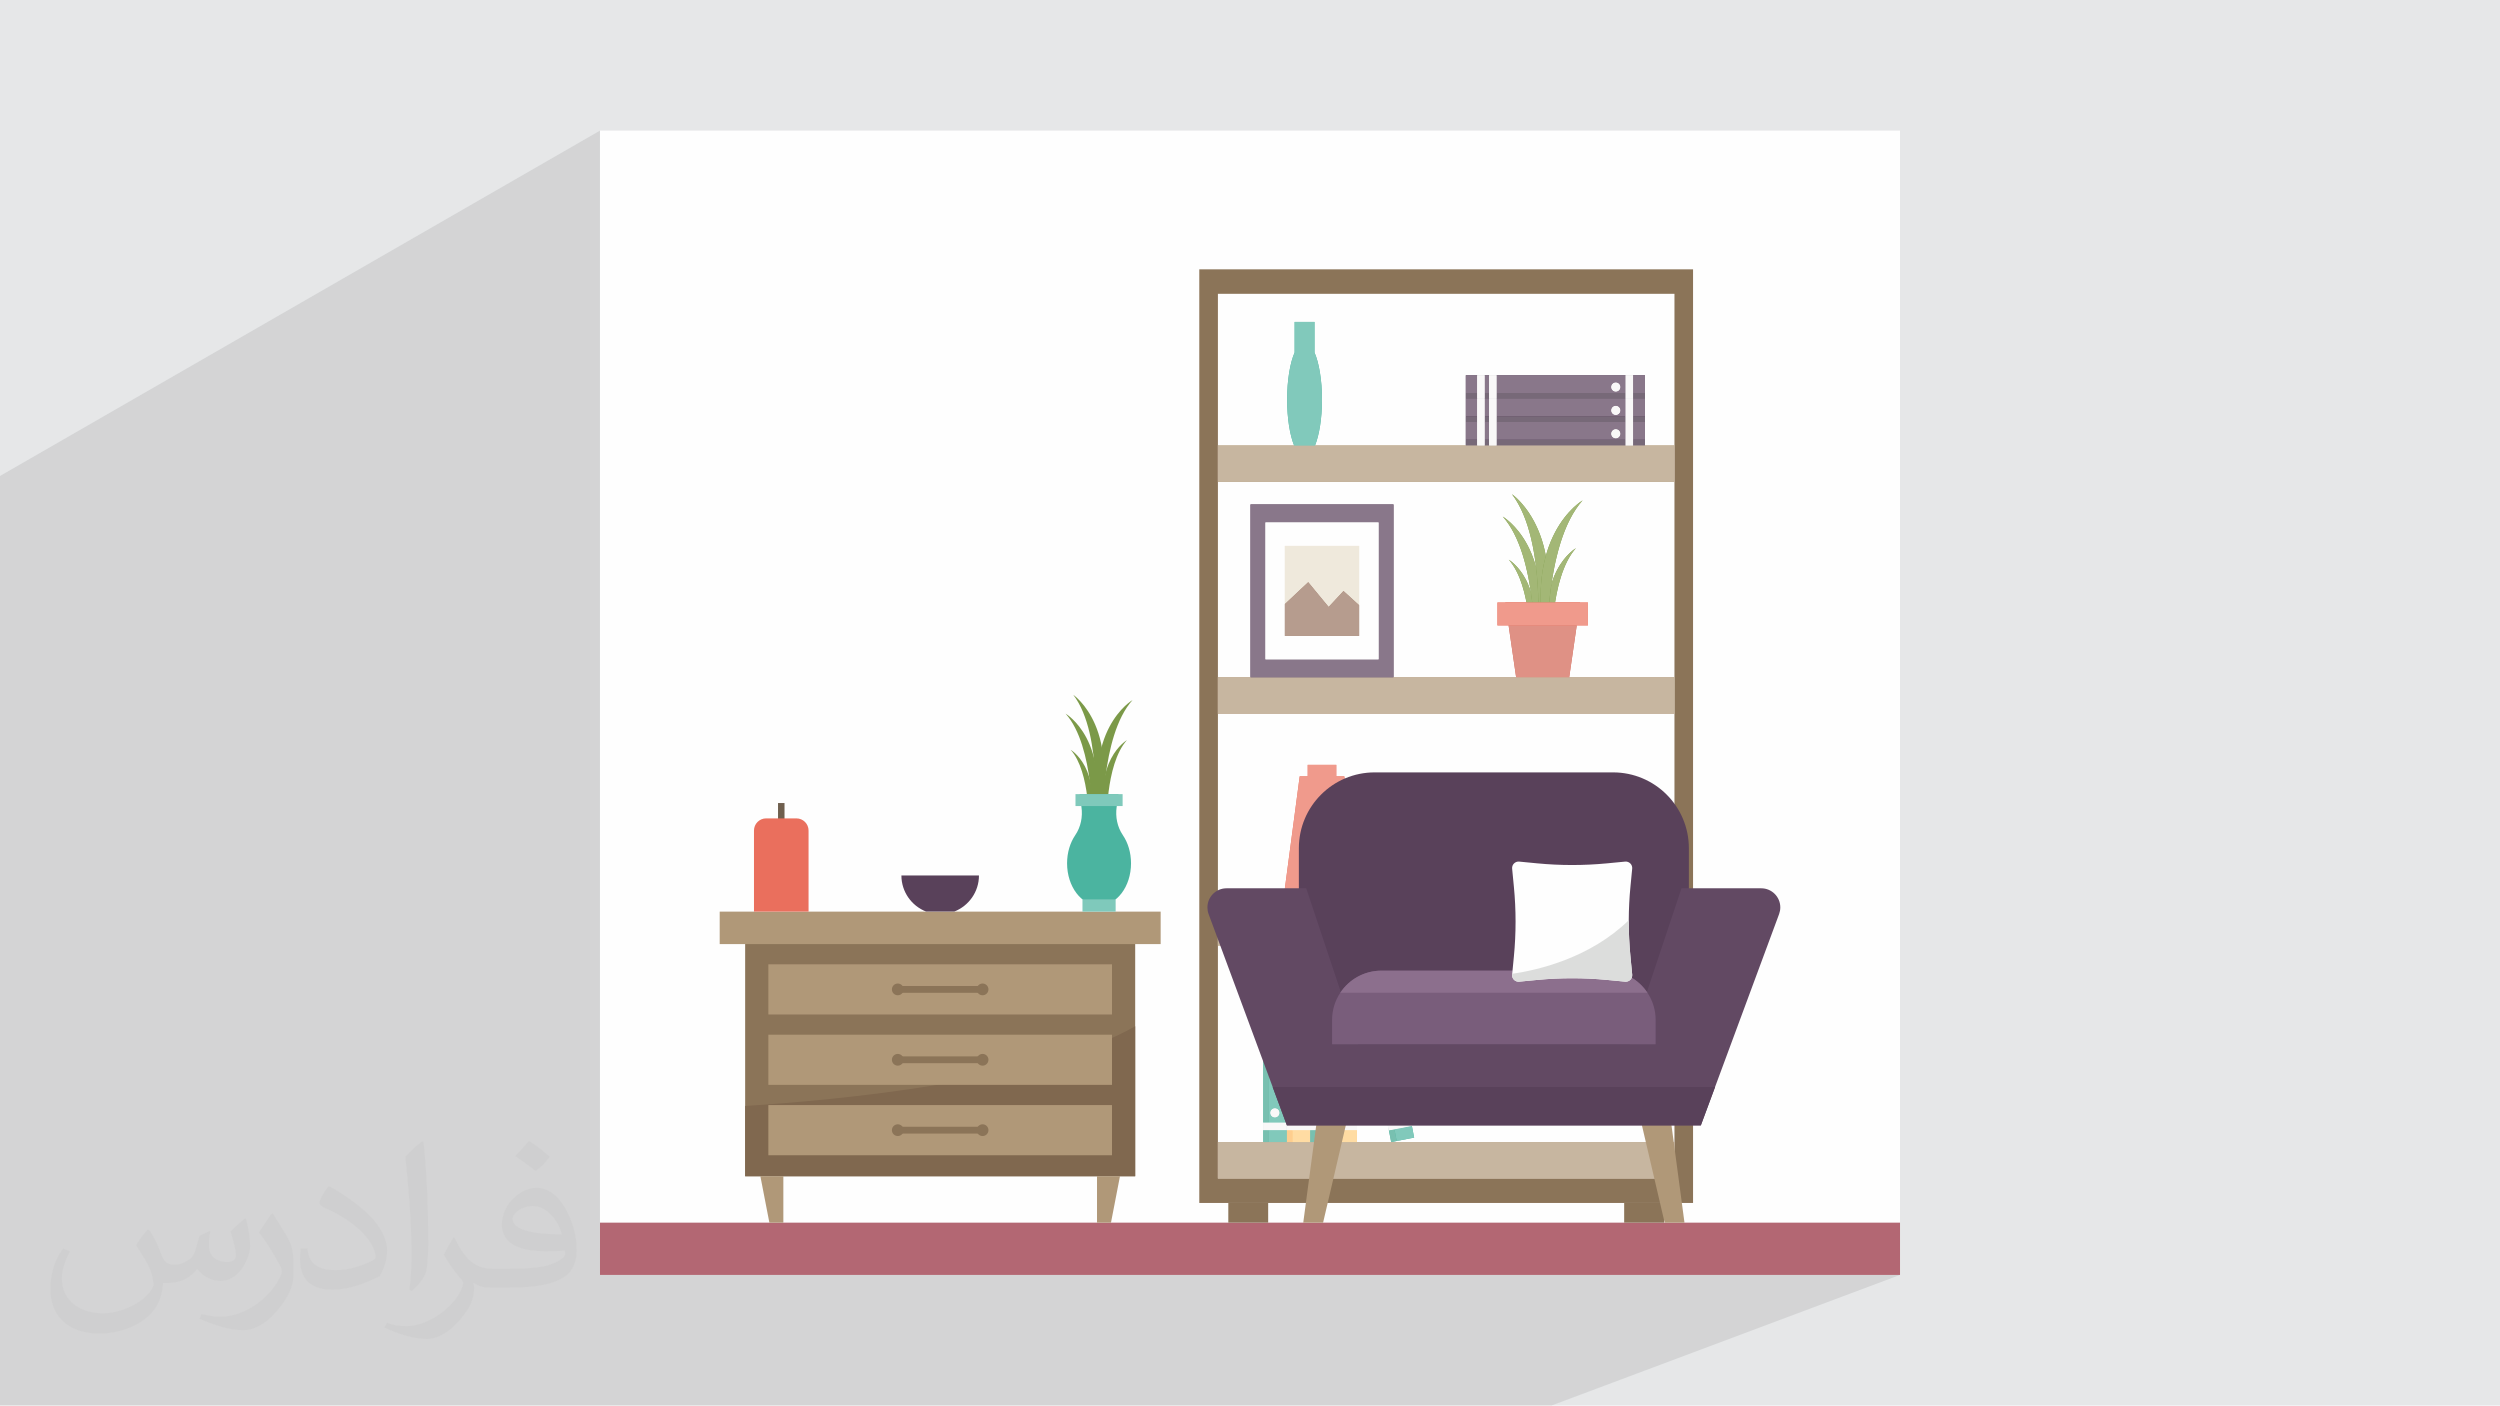 <?xml version="1.0" encoding="UTF-8"?>
<!DOCTYPE svg PUBLIC "-//W3C//DTD SVG 1.1//EN" "http://www.w3.org/Graphics/SVG/1.1/DTD/svg11.dtd">
<!-- Creator: CorelDRAW -->
<svg xmlns="http://www.w3.org/2000/svg" xml:space="preserve" width="3.705in" height="2.083in" version="1.1" style="shape-rendering:geometricPrecision; text-rendering:geometricPrecision; image-rendering:optimizeQuality; fill-rule:evenodd; clip-rule:evenodd"
viewBox="0 0 3702 2081.31"
 xmlns:xlink="http://www.w3.org/1999/xlink"
 xmlns:xodm="http://www.corel.com/coreldraw/odm/2003">
 <defs>
  <style type="text/css">
   <![CDATA[
    .fil0 {fill:#E6E7E8}
    .fil8 {fill:#FEFEFE;fill-rule:nonzero}
    .fil3 {fill:#FEFEFE;fill-rule:nonzero}
    .fil28 {fill:#FFDCA3;fill-rule:nonzero}
    .fil29 {fill:#FECE8F;fill-rule:nonzero}
    .fil15 {fill:#FECD7E;fill-rule:nonzero}
    .fil30 {fill:#F9F8F8;fill-rule:nonzero}
    .fil16 {fill:#F7F7F8;fill-rule:nonzero}
    .fil24 {fill:#F09A8C;fill-rule:nonzero}
    .fil11 {fill:#EA6F5D;fill-rule:nonzero}
    .fil26 {fill:#EFE9DC;fill-rule:nonzero}
    .fil22 {fill:#E8E7E8;fill-rule:nonzero}
    .fil13 {fill:#E9E0CF;fill-rule:nonzero}
    .fil35 {fill:#DF9185;fill-rule:nonzero}
    .fil9 {fill:#DDDDDC;fill-rule:nonzero}
    .fil39 {fill:#DCDDDC;fill-rule:nonzero}
    .fil18 {fill:#D36555;fill-rule:nonzero}
    .fil31 {fill:#D7D6B4;fill-rule:nonzero}
    .fil20 {fill:#C7B6A0;fill-rule:nonzero}
    .fil4 {fill:#B36773;fill-rule:nonzero}
    .fil27 {fill:#B69C8E;fill-rule:nonzero}
    .fil6 {fill:#B09878;fill-rule:nonzero}
    .fil19 {fill:#AD9C87;fill-rule:nonzero}
    .fil14 {fill:#9A7461;fill-rule:nonzero}
    .fil34 {fill:#A3B776;fill-rule:nonzero}
    .fil5 {fill:#8B7458;fill-rule:nonzero}
    .fil40 {fill:#80684F;fill-rule:nonzero}
    .fil21 {fill:#81C9BB;fill-rule:nonzero}
    .fil42 {fill:#6F5F4E;fill-rule:nonzero}
    .fil41 {fill:#7FC9BB;fill-rule:nonzero}
    .fil25 {fill:#89778A;fill-rule:nonzero}
    .fil38 {fill:#8C6F8D;fill-rule:nonzero}
    .fil23 {fill:#7EA2D5;fill-rule:nonzero}
    .fil32 {fill:#78C0B0;fill-rule:nonzero}
    .fil33 {fill:#776978;fill-rule:nonzero}
    .fil37 {fill:#795D7B;fill-rule:nonzero}
    .fil17 {fill:#7B9948;fill-rule:nonzero}
    .fil36 {fill:#624963;fill-rule:nonzero}
    .fil12 {fill:#59415A;fill-rule:nonzero}
    .fil7 {fill:#4BB4A0;fill-rule:nonzero}
    .fil10 {fill:#4F7ABC;fill-rule:nonzero}
    .fil2 {fill:#373435;fill-opacity:0.031}
    .fil1 {fill:#373435;fill-opacity:0.102}
   ]]>
  </style>
 </defs>
 <g id="Layer_x0020_1">
  <polygon class="fil0" points="-0,0 3702,0 3702,2081.31 -0,2081.31 "/>
  <polygon class="fil1" points="274.62,2081.31 -0,2081.31 -0,704.82 888.44,193.41 888.44,1810.5 888.44,1849.2 888.44,1887.9 2813.55,1887.9 2297.46,2081.31 443.56,2081.31 358.47,2081.31 "/>
  <path class="fil2" d="M221.49 1821.86c6.99,10.99 11.99,20.98 15.99,31.97 3,6.99 5,18.98 20.98,18.98 5,0 10.99,-1 16.98,-5 6.99,-3 11.99,-8.99 13.99,-16.98l5.99 -20.98 14.99 -6.99 1 1c-2,7.99 -2,14.99 -2,20.98 0,17.98 14.99,23.98 26.98,23.98 6.99,0 12.99,-3 12.99,-9.99 0,-7.99 -4,-21.98 -7.99,-34.97 6.99,-6.99 13.99,-13.99 21.98,-19.98l1 1c4,14.99 5.99,29.97 5.99,39.96 0,9.99 -4,19.98 -7.99,26.98 -6.99,13.99 -19.98,24.98 -35.97,24.98 -11.99,0 -24.98,-5.99 -33.97,-16.98l-1 0c-8.99,10.99 -21.98,19.98 -42.96,19.98l-6.99 0c-1,13.99 -4,23.98 -8.99,32.97 -12.99,24.98 -49.95,41.96 -84.94,41.96 -48.96,0 -72.95,-27.97 -72.95,-65.94 0,-22.98 6.99,-44.96 18.98,-59.95l9.99 4c-6.99,13.99 -11.99,26.98 -11.99,39.96 0,34.97 28.97,51.95 60.95,51.95 29.97,0 67.95,-19.98 74.94,-41.96 -2,-24.98 -11.99,-35.97 -25.98,-58.95 4,-6.99 9.99,-14.99 16.98,-22.98l1 0 0 0 2 1 0 0 0 0 0 0 0.02 -0.01 -0.01 0.01 0 0zm562.54 -131.89c9.99,5.99 19.98,13.99 29.97,22.98 -5.99,7.99 -11.99,14.99 -20.98,20.98 -9.99,-7.99 -19.98,-14.99 -29.97,-21.98 6.99,-7.99 13.99,-14.99 19.98,-21.98l1 0 0 0 0 0 0 0zm5 95.93c-16.98,0 -29.97,10.99 -29.97,18.98 0,16.98 32.97,22.98 72.95,22.98 -5,-19.98 -21.98,-41.96 -42.96,-41.96l0 0 -0.01 0zm-36.97 92.93c21.98,0 40.96,-1 54.95,-4 15.99,-4 29.97,-11.99 29.97,-17.98 0,-2 0,-3 -1,-5 -8.99,1 -18.98,1 -28.97,1 -28.97,0 -51.95,-6.99 -59.95,-22.98 -2,-4 -4,-9.99 -4,-14.99 0,-15.99 6.99,-31.97 18.98,-41.96 9.99,-8.99 20.98,-13.99 32.97,-13.99 19.98,0 36.97,16.98 47.96,41.96 5.99,13.99 10.99,29.97 10.99,50.95 0,13.99 -4,24.98 -11.99,33.97 -15.99,14.99 -44.96,20.98 -89.93,20.98l-19.98 0 0 0 -5 0c-10.99,0 -18.98,-2 -24.98,-6.99l-1 0c0,2 1,5 1,6.99 0,9.99 -3,22.98 -9.99,32.97 -19.98,29.97 -41.96,42.96 -59.95,42.96 -18.98,0 -41.96,-6.99 -62.94,-16.98l4 -6.99c6.99,3 15.99,5 28.97,5 33.97,0 77.94,-32.97 83.94,-63.94 -1,-3 -3,-5.99 -6.99,-9.99 -9.99,-11.99 -15.99,-21.98 -21.98,-31.97 5,-9.99 9.99,-17.98 13.99,-24.98l2 0c13.99,28.97 27.97,45.96 56.95,45.96l4 0 0 0 20.98 0 0 0 -3 0 0 0 0 0 0 0zm-145.88 30.97c2,-13.99 3,-28.97 3,-42.96l0 -20.98c0,-38.96 -5,-95.93 -8.99,-132.89 6.99,-7.99 16.98,-16.98 24.98,-22.98l2 1c5,46.96 6.99,100.92 6.99,150.88 0,12.99 -1,25.98 -2,34.97 -1,11.99 -7.99,20.98 -21.98,34.97l-3 -1 0 0 -1 -1 0 0 0 0 0 0zm-150.88 -61.96c1,17.98 9.99,32.97 40.96,32.97 19.98,0 35.97,-5 54.95,-13.99 3,-2 5,-3 5,-5 0,-11.99 -8.99,-26.98 -23.98,-40.96 -13.99,-12.99 -33.97,-24.98 -50.95,-31.97 -5.99,-3 -7.99,-5 -7.99,-7.99 0,-5 6.99,-16.98 12.99,-23.98l2 0c19.98,10.99 42.96,26.98 59.95,43.96 14.99,15.99 24.98,32.97 24.98,50.95 0,12.99 -4,25.98 -10.99,37.97 -21.98,10.99 -45.96,19.98 -69.95,19.98 -28.97,0 -47.96,-12.99 -47.96,-44.96 0,-3 0,-8.99 1,-15.99l9.99 0 0 0 0 -1 0 0 0 0 0 0 0 0 0.01 0zm-51.95 -51.95l17.98 28.97c6.99,10.99 12.99,21.98 12.99,40.96l0 23.98c0,18.98 -11.99,38.96 -31.97,59.95 -14.99,13.99 -28.97,19.98 -41.96,19.98 -18.98,0 -39.96,-5.99 -64.94,-16.98l3 -6.99c7.99,2 16.98,4 27.97,4 34.97,0 71.95,-25.98 87.93,-57.95 2,-4 3,-6.99 3,-8.99 0,-4 -2,-7.99 -4,-10.99 -8.99,-16.98 -18.98,-32.97 -29.97,-46.96 5.99,-8.99 11.99,-17.98 17.98,-26.98l2 0 0 0 0 -2 0 0 0 0 0 0 0 0 -0.01 0z"/>
  <polygon class="fil3" points="888.45,1849.2 2813.55,1849.2 2813.55,193.41 888.45,193.41 "/>
  <polygon class="fil4" points="888.45,1887.9 2813.55,1887.9 2813.55,1810.5 888.45,1810.5 "/>
  <g id="_2257529825808">
   <path class="fil5" d="M2479.54 1745.07l-676.06 0 0 -1310 676.06 0 0 1310zm-703.63 -1346.23l0 1382.5 731.16 0 0 -1382.5 -731.16 0z"/>
   <polygon class="fil6" points="1803.48,713.54 2479.54,713.54 2479.54,659.64 1803.48,659.64 "/>
   <polygon class="fil6" points="1803.46,1056.83 2479.52,1056.83 2479.52,1002.93 1803.46,1002.93 "/>
   <polygon class="fil6" points="1803.44,1400.12 2479.5,1400.12 2479.5,1346.22 1803.44,1346.22 "/>
   <polygon class="fil6" points="1803.48,1745.07 2479.54,1745.07 2479.54,1691.16 1803.48,1691.16 "/>
   <polygon class="fil5" points="1818.88,1810.5 1877.91,1810.5 1877.91,1781.34 1818.88,1781.34 "/>
   <polygon class="fil5" points="2405.07,1810.5 2464.11,1810.5 2464.11,1781.34 2405.07,1781.34 "/>
   <path class="fil7" d="M2285.28 1346.22l157.9 0 -5.86 -6.91 0 -29.48 5.86 -6.91 -157.9 0c-11.95,0 -21.65,9.69 -21.65,21.65 0,11.95 9.7,21.65 21.65,21.65z"/>
   <path class="fil8" d="M2273.93 1324.57c0,0.57 0.03,1.12 0.1,1.67 0.16,1.57 0.61,3.08 1.25,4.46 0.55,1.22 1.25,2.31 2.09,3.3 0.29,0.35 0.57,0.67 0.9,1 2.66,2.69 6.35,4.33 10.42,4.33l148.65 0 0 -29.5 -148.65 0c-4.55,0 -8.62,2.05 -11.32,5.32 -0.83,1 -1.54,2.09 -2.09,3.3 -0.64,1.38 -1.09,2.88 -1.25,4.46 -0.07,0.55 -0.1,1.09 -0.1,1.67z"/>
   <path class="fil9" d="M2275.27 1318.45l162.05 0 0 -3.3 -159.97 0c-0.83,1 -1.54,2.09 -2.09,3.3z"/>
   <path class="fil9" d="M2273.93 1324.57c0,0.57 0.03,1.12 0.1,1.67l163.3 0 0 -3.34 -163.3 0c-0.07,0.55 -0.1,1.09 -0.1,1.67z"/>
   <path class="fil9" d="M2275.27 1330.7c0.55,1.22 1.25,2.31 2.09,3.3l159.97 0 0 -3.3 -162.05 0z"/>
   <path class="fil10" d="M2428.85 1259.65l-157.9 0 5.86 6.9 0 29.49 -5.86 6.9 157.9 0c11.95,0 21.65,-9.69 21.65,-21.65 0,-11.95 -9.7,-21.65 -21.65,-21.65z"/>
   <path class="fil8" d="M2440.2 1281.29c0,-0.57 -0.03,-1.12 -0.09,-1.67 -0.16,-1.57 -0.61,-3.08 -1.25,-4.46 -0.55,-1.22 -1.25,-2.31 -2.08,-3.3 -0.29,-0.35 -0.58,-0.67 -0.9,-0.99 -2.66,-2.69 -6.35,-4.33 -10.42,-4.33l-148.65 0 0 29.5 148.65 0c4.55,0 8.63,-2.05 11.32,-5.32 0.83,-1 1.54,-2.08 2.08,-3.3 0.64,-1.38 1.09,-2.89 1.25,-4.46 0.06,-0.54 0.09,-1.09 0.09,-1.67z"/>
   <path class="fil9" d="M2438.86 1287.42l-162.06 0 0 3.3 159.97 0c0.83,-1 1.54,-2.08 2.08,-3.3z"/>
   <path class="fil9" d="M2440.2 1281.29c0,-0.57 -0.03,-1.12 -0.09,-1.67l-163.31 0 0 3.34 163.31 0c0.06,-0.54 0.09,-1.09 0.09,-1.67z"/>
   <path class="fil9" d="M2438.86 1275.17c-0.55,-1.22 -1.25,-2.31 -2.08,-3.3l-159.97 0 0 3.3 162.06 0z"/>
   <polygon class="fil11" points="2414.41,1279.63 2423.64,1279.63 2423.64,1307.29 2414.41,1297.36 2405.18,1307.29 2405.18,1279.63 "/>
   <path class="fil11" d="M2297.75 1259.9l149.88 0 -5.86 -6.9 0 -45.53 5.86 -6.9 -149.88 0c-16.38,0 -29.67,13.28 -29.67,29.67 0,16.38 13.28,29.67 29.67,29.67z"/>
   <path class="fil8" d="M2276.92 1230.23c0,0.68 0.03,1.38 0.13,2.05 0.07,1.12 0.26,2.24 0.55,3.3 0.32,1.41 0.8,2.75 1.41,4.04 0.48,1.15 1.12,2.24 1.83,3.3 1.03,1.48 2.21,2.86 3.56,4.08 1.38,1.28 2.95,2.38 4.61,3.3 3.3,1.73 7.06,2.73 11.03,2.73l141.74 0 0 -45.57 -141.74 0c-3.98,0 -7.7,1 -10.97,2.73 -1.7,0.9 -3.27,2.02 -4.68,3.3 -1.35,1.19 -2.54,2.56 -3.56,4.04 -0.7,1.06 -1.35,2.18 -1.83,3.34 -0.64,1.29 -1.09,2.63 -1.41,4.04 -0.29,1.06 -0.48,2.19 -0.58,3.3 -0.06,0.68 -0.09,1.35 -0.09,2.02z"/>
   <path class="fil9" d="M2277.04 1232.28c0.07,1.12 0.26,2.24 0.55,3.3l164.19 0 0 -3.3 -164.74 0z"/>
   <path class="fil9" d="M2279 1239.63c0.48,1.15 1.12,2.24 1.83,3.3l160.95 0 0 -3.3 -162.78 0z"/>
   <path class="fil9" d="M2284.39 1247c1.38,1.28 2.95,2.38 4.61,3.3l152.78 0 0 -3.3 -157.39 0z"/>
   <path class="fil9" d="M2277.01 1228.21l164.77 0 0 -3.3 -164.19 0c-0.29,1.06 -0.48,2.19 -0.58,3.3z"/>
   <path class="fil9" d="M2279 1220.86l162.78 0 0 -3.34 -160.95 0c-0.7,1.06 -1.35,2.18 -1.83,3.34z"/>
   <path class="fil9" d="M2284.39 1213.49l157.39 0 0 -3.3 -152.71 0c-1.7,0.9 -3.27,2.02 -4.68,3.3z"/>
   <polygon class="fil12" points="1851.76,1003.09 2063.47,1003.09 2063.47,746.94 1851.76,746.94 "/>
   <polygon class="fil8" points="1873.73,976.51 2041.5,976.51 2041.5,773.52 1873.73,773.52 "/>
   <polygon class="fil13" points="1902.51,941.68 2012.71,941.68 2012.71,808.33 1902.51,808.33 "/>
   <polygon class="fil14" points="2012.71,896.16 2012.71,941.68 1902.51,941.68 1902.51,894.51 1937.21,861.95 1967.45,898.63 1989.45,875.04 "/>
   <path class="fil11" d="M1990.62 1149.59l-11.86 0 0 -17.01 -42.3 0 0 17.01 -11.86 0 -22.09 166.83c0,17.52 14.21,31.73 31.73,31.73l46.74 0c17.52,0 31.72,-14.2 31.72,-31.73l-22.08 -166.83z"/>
   <polygon class="fil15" points="1974.66,1691.16 2009.32,1691.16 2009.32,1425.86 1974.66,1425.86 "/>
   <polygon class="fil16" points="1974.48,1471.43 2009.32,1471.43 2009.32,1460.29 1974.48,1460.29 "/>
   <polygon class="fil16" points="1974.48,1453.79 2009.32,1453.79 2009.32,1442.65 1974.48,1442.65 "/>
   <polygon class="fil16" points="1974.48,1673.52 2009.32,1673.52 2009.32,1662.38 1974.48,1662.38 "/>
   <path class="fil16" d="M1991.82 1641.18c3.72,0 6.73,3.02 6.73,6.73 0,3.72 -3.01,6.73 -6.73,6.73 -3.72,0 -6.73,-3.01 -6.73,-6.73 0,-3.72 3.01,-6.73 6.73,-6.73z"/>
   <polygon class="fil7" points="2094.07,1684.53 2060.05,1691.16 2009.32,1430.75 2043.34,1424.12 "/>
   <polygon class="fil16" points="2049.93,1457.92 2052.06,1468.86 2017.87,1475.52 2015.73,1464.59 "/>
   <polygon class="fil16" points="2046.55,1440.61 2048.68,1451.55 2014.49,1458.21 2012.36,1447.27 "/>
   <polygon class="fil16" points="2088.57,1656.28 2090.7,1667.22 2056.51,1673.88 2054.38,1662.95 "/>
   <path class="fil16" d="M2067.34 1638.82c3.65,-0.71 7.18,1.68 7.89,5.32 0.71,3.65 -1.67,7.18 -5.32,7.89 -3.65,0.71 -7.19,-1.68 -7.89,-5.32 -0.71,-3.65 1.67,-7.19 5.32,-7.9z"/>
   <polygon class="fil7" points="1940,1691.16 1974.65,1691.16 1974.65,1425.86 1940,1425.86 "/>
   <polygon class="fil16" points="1939.82,1471.43 1974.66,1471.43 1974.66,1460.29 1939.82,1460.29 "/>
   <polygon class="fil16" points="1939.82,1453.79 1974.66,1453.79 1974.66,1442.65 1939.82,1442.65 "/>
   <polygon class="fil16" points="1939.82,1673.52 1974.66,1673.52 1974.66,1662.38 1939.82,1662.38 "/>
   <path class="fil16" d="M1957.15 1641.18c3.72,0 6.73,3.02 6.73,6.73 0,3.72 -3.01,6.73 -6.73,6.73 -3.72,0 -6.73,-3.01 -6.73,-6.73 0,-3.72 3.01,-6.73 6.73,-6.73z"/>
   <polygon class="fil12" points="2170.58,659.47 2435.89,659.47 2435.89,624.81 2170.58,624.81 "/>
   <polygon class="fil16" points="2205.02,659.64 2216.16,659.64 2216.16,624.8 2205.02,624.8 "/>
   <polygon class="fil16" points="2187.38,659.64 2198.52,659.64 2198.52,624.8 2187.38,624.8 "/>
   <polygon class="fil16" points="2407.11,659.64 2418.25,659.64 2418.25,624.8 2407.11,624.8 "/>
   <path class="fil16" d="M2385.91 642.31c0,-3.71 3.01,-6.73 6.73,-6.73 3.72,0 6.73,3.02 6.73,6.73 0,3.72 -3.02,6.73 -6.73,6.73 -3.72,0 -6.73,-3.01 -6.73,-6.73z"/>
   <polygon class="fil12" points="2170.58,624.89 2435.89,624.89 2435.89,590.23 2170.58,590.23 "/>
   <polygon class="fil16" points="2205.02,625.07 2216.16,625.07 2216.16,590.23 2205.02,590.23 "/>
   <polygon class="fil16" points="2187.38,625.07 2198.52,625.07 2198.52,590.23 2187.38,590.23 "/>
   <polygon class="fil16" points="2407.11,625.07 2418.25,625.07 2418.25,590.23 2407.11,590.23 "/>
   <path class="fil16" d="M2385.91 607.74c0,-3.71 3.01,-6.73 6.73,-6.73 3.72,0 6.73,3.02 6.73,6.73 0,3.72 -3.02,6.73 -6.73,6.73 -3.72,0 -6.73,-3.01 -6.73,-6.73z"/>
   <polygon class="fil12" points="2170.58,590.32 2435.89,590.32 2435.89,555.66 2170.58,555.66 "/>
   <polygon class="fil16" points="2205.02,590.5 2216.16,590.5 2216.16,555.66 2205.02,555.66 "/>
   <polygon class="fil16" points="2187.38,590.5 2198.52,590.5 2198.52,555.66 2187.38,555.66 "/>
   <polygon class="fil16" points="2407.11,590.5 2418.25,590.5 2418.25,555.66 2407.11,555.66 "/>
   <path class="fil16" d="M2385.91 573.16c0,-3.72 3.01,-6.73 6.73,-6.73 3.72,0 6.73,3.01 6.73,6.73 0,3.72 -3.02,6.73 -6.73,6.73 -3.72,0 -6.73,-3.01 -6.73,-6.73z"/>
   <polygon class="fil15" points="1905.34,1691.16 1940,1691.16 1940,1425.86 1905.34,1425.86 "/>
   <polygon class="fil16" points="1905.16,1471.43 1940,1471.43 1940,1460.29 1905.16,1460.29 "/>
   <polygon class="fil16" points="1905.16,1453.79 1940,1453.79 1940,1442.65 1905.16,1442.65 "/>
   <polygon class="fil16" points="1905.16,1673.52 1940,1673.52 1940,1662.38 1905.16,1662.38 "/>
   <path class="fil16" d="M1922.49 1641.18c3.72,0 6.73,3.02 6.73,6.73 0,3.72 -3.01,6.73 -6.73,6.73 -3.72,0 -6.73,-3.01 -6.73,-6.73 0,-3.72 3.02,-6.73 6.73,-6.73z"/>
   <polygon class="fil7" points="1870.67,1691.16 1905.33,1691.16 1905.33,1425.86 1870.67,1425.86 "/>
   <polygon class="fil16" points="1870.5,1471.43 1905.33,1471.43 1905.33,1460.29 1870.5,1460.29 "/>
   <polygon class="fil16" points="1870.5,1453.79 1905.33,1453.79 1905.33,1442.65 1870.5,1442.65 "/>
   <polygon class="fil16" points="1870.5,1673.52 1905.33,1673.52 1905.33,1662.38 1870.5,1662.38 "/>
   <path class="fil16" d="M1887.83 1641.18c3.71,0 6.73,3.02 6.73,6.73 0,3.72 -3.02,6.73 -6.73,6.73 -3.72,0 -6.73,-3.01 -6.73,-6.73 0,-3.72 3.01,-6.73 6.73,-6.73z"/>
   <path class="fil17" d="M2266.4 965.23c0,0 3.02,-97.16 -32.19,-136.39 0,0 56.33,32.38 32.19,136.39z"/>
   <path class="fil17" d="M2272.53 965.23c0,0 4.43,-142.67 -47.26,-200.27 0,0 82.71,47.55 47.26,200.27z"/>
   <path class="fil17" d="M2275.34 966.6c0,0 17.89,-163.9 -36.48,-234.86 0,0 90.99,62.16 36.48,234.86z"/>
   <path class="fil17" d="M2297.93 962.89c0,0 -3.34,-107.66 35.66,-151.13 0,0 -62.41,35.88 -35.66,151.13z"/>
   <path class="fil17" d="M2291.15 962.89c0,0 -4.91,-158.07 52.36,-221.89 0,0 -91.65,52.68 -52.36,221.89z"/>
   <polygon class="fil18" points="2323.69,1002.93 2245.09,1002.93 2229,892.16 2339.77,892.16 "/>
   <polygon class="fil11" points="2217.39,926.1 2351.39,926.1 2351.39,892.16 2217.39,892.16 "/>
   <path class="fil7" d="M1946.5 521.91l0 -45.19 -29.42 0 0 45.19c-6.71,15.34 -11.12,40.86 -11.12,69.77 0,27.8 4.06,52.47 10.34,67.96l30.97 0c6.27,-15.49 10.34,-40.16 10.34,-67.96 0,-28.91 -4.4,-54.43 -11.12,-69.77z"/>
   <path class="fil19" d="M2479.5 1745.09l-676.06 0 0 -344.96 0.04 0 0 344.95 676.02 0 0 0.02zm-676.02 -398.87l-0.04 0 0 -911.13 0.04 0 0 567.84 -0.02 0 0 53.9 0.02 289.39z"/>
   <polygon class="fil20" points="2479.5,713.54 1803.48,713.54 1803.48,659.64 1916.31,659.64 1947.28,659.64 2479.5,659.64 "/>
   <polygon class="fil20" points="2479.52,1056.83 1803.46,1056.83 1803.46,1002.93 1851.76,1002.93 1851.76,1003.09 2063.47,1003.09 2063.47,1002.93 2479.52,1002.93 2479.5,1056.83 "/>
   <path class="fil20" d="M2479.5 1400.12l-676.06 0 0 -53.9 119.88 0c3.4,1.25 7.08,1.93 10.92,1.93l46.74 0c3.83,0 7.51,-0.68 10.92,-1.93l293.38 0 194.22 0 0 53.9z"/>
   <polygon class="fil20" points="2479.5,1745.07 1803.48,1745.07 1803.48,1691.16 2479.5,1691.16 2479.5,1745.09 "/>
   <path class="fil21" d="M2443.18 1346.22l-157.9 0 0 0c-11.95,0 -21.65,-9.7 -21.65,-21.65 0,-11.68 9.26,-21.2 20.84,-21.63l120.71 0 0 4.35 4.04 -4.35 10.37 0 4.04 4.35 0 -4.35 5.22 0c0.27,0 0.54,-0 0.81,-0.02l13.52 0 -1.73 2.04 -4.12 4.86 0 -0 -148.65 0c-4.55,0 -8.62,2.05 -11.32,5.32 -0.83,1 -1.54,2.09 -2.09,3.3 -0.64,1.38 -1.09,2.88 -1.25,4.46 -0.07,0.55 -0.1,1.09 -0.1,1.67l0 0c0,0.57 0.03,1.12 0.1,1.67l0 0c0.16,1.57 0.61,3.08 1.25,4.46l0 0c0.55,1.22 1.25,2.31 2.09,3.3l0 0c0.29,0.35 0.57,0.67 0.9,1 2.66,2.69 6.35,4.33 10.42,4.33l148.65 0 4.12 4.86 1.73 2.04z"/>
   <path class="fil8" d="M2437.33 1339.32l-148.65 0c-4.07,0 -7.76,-1.64 -10.42,-4.33 -0.32,-0.32 -0.61,-0.64 -0.9,-1l159.97 0 0 5.32zm0 -8.62l-162.05 0 0 0c-0.64,-1.38 -1.09,-2.89 -1.25,-4.46l163.3 0 0 4.46zm-163.4 -6.13l0 0c0,-0.57 0.03,-1.12 0.1,-1.67 0.16,-1.57 0.61,-3.08 1.25,-4.46 0.55,-1.22 1.25,-2.31 2.09,-3.3 2.69,-3.27 6.77,-5.32 11.32,-5.32l148.65 0 0 5.32 -159.97 0c-0.83,1 -1.54,2.09 -2.09,3.3l162.05 0 0 4.46 -163.3 0c-0.07,0.55 -0.1,1.09 -0.1,1.67z"/>
   <path class="fil22" d="M2437.33 1318.45l-162.05 0c0.55,-1.22 1.25,-2.31 2.09,-3.3l159.97 0 0 3.3z"/>
   <path class="fil22" d="M2437.33 1326.24l-163.3 0c-0.07,-0.55 -0.1,-1.09 -0.1,-1.67l0 0c0,-0.57 0.03,-1.12 0.1,-1.67l163.3 0 0 3.34z"/>
   <path class="fil22" d="M2437.33 1334l-159.97 0c-0.83,-1 -1.54,-2.08 -2.09,-3.3l162.05 0 0 3.3z"/>
   <path class="fil23" d="M2428.85 1302.94l-5.22 0 0 -6.9 1.81 0c4.55,0 8.63,-2.05 11.32,-5.32l0 0c0.83,-1 1.54,-2.08 2.08,-3.3l0 0c0.64,-1.38 1.09,-2.89 1.25,-4.46l0 0c0.06,-0.54 0.09,-1.09 0.09,-1.67l0 0c0,-0.57 -0.03,-1.12 -0.09,-1.67 -0.16,-1.57 -0.61,-3.08 -1.25,-4.46 -0.55,-1.22 -1.25,-2.31 -2.08,-3.3 -0.29,-0.35 -0.58,-0.67 -0.9,-0.99 -2.66,-2.69 -6.35,-4.33 -10.42,-4.33l-148.65 0 -5.85 -6.9 22.89 0c1.28,0.17 2.58,0.26 3.91,0.26l134.43 0c3.42,0.53 6.58,1.86 9.27,3.79 5.48,3.93 9.05,10.35 9.05,17.6 0,7.26 -3.57,13.67 -9.05,17.6 -3.34,2.4 -7.4,3.87 -11.79,4.03 -0.27,0.01 -0.54,0.02 -0.81,0.02zm-9.26 0l-10.37 0 5.19 -5.58 5.18 5.58zm-14.41 0l-134.23 0 5.85 -6.9 128.38 0 0 6.9z"/>
   <path class="fil8" d="M2425.45 1296.04l-1.81 0 0 -5.32 13.14 0c-2.69,3.27 -6.77,5.32 -11.32,5.32zm-20.27 0l-128.38 0 0 -29.5 148.65 0c4.08,0 7.76,1.64 10.42,4.33 0.32,0.32 0.61,0.64 0.9,0.99 0.83,1 1.54,2.09 2.08,3.3 0.64,1.38 1.09,2.89 1.25,4.46 0.06,0.55 0.09,1.09 0.09,1.67l0 0c0,-0.57 -0.03,-1.12 -0.09,-1.67l-163.31 0 0 3.34 128.38 0 0 4.46 -128.38 0 0 3.3 128.38 0 0 5.32zm-128.38 -24.18l0 3.3 162.06 0c-0.55,-1.22 -1.25,-2.31 -2.08,-3.3l-159.97 0zm162.06 15.56l-15.22 0 0 -4.46 16.47 0c-0.16,1.57 -0.61,3.08 -1.25,4.46l0 0z"/>
   <path class="fil22" d="M2436.77 1290.72l-13.14 0 0 -3.3 15.22 0c-0.55,1.22 -1.25,2.31 -2.08,3.3zm-31.59 0l-128.38 0 0 -3.3 128.38 0 0 3.3z"/>
   <path class="fil22" d="M2440.11 1282.96l-16.47 0 0 -3.34 -18.45 0 0 3.34 -128.38 0 0 -3.34 163.31 0c0.06,0.55 0.09,1.09 0.09,1.67l0 0c0,0.57 -0.03,1.12 -0.09,1.67z"/>
   <path class="fil22" d="M2438.86 1275.17l-162.06 0 0 -3.3 159.97 0c0.83,1 1.54,2.09 2.08,3.3z"/>
   <polygon class="fil24" points="2423.64,1307.29 2419.6,1302.94 2414.41,1297.36 2409.22,1302.94 2405.18,1307.29 2405.18,1279.63 2423.64,1279.63 "/>
   <path class="fil24" d="M2447.63 1259.9l-149.88 0c-1.32,0 -2.63,-0.09 -3.91,-0.26 -14.54,-1.91 -25.76,-14.35 -25.76,-29.41 0,-16.39 13.28,-29.67 29.67,-29.67l149.88 0 -5.85 6.9 0 -0 -141.74 0c-3.98,0 -7.7,1 -10.97,2.73 -1.7,0.9 -3.27,2.02 -4.68,3.3 -1.35,1.19 -2.54,2.56 -3.56,4.04 -0.7,1.06 -1.35,2.18 -1.83,3.34 -0.64,1.29 -1.09,2.63 -1.41,4.04 -0.29,1.06 -0.48,2.19 -0.58,3.3 -0.06,0.68 -0.09,1.35 -0.09,2.02 0,0.68 0.03,1.38 0.13,2.05l0 0c0.07,1.12 0.26,2.24 0.55,3.3l0 0c0.32,1.41 0.8,2.75 1.41,4.04l0 0c0.48,1.15 1.12,2.24 1.83,3.3l0 0c1.03,1.48 2.21,2.86 3.56,4.08l0 0c1.38,1.28 2.95,2.38 4.61,3.3l0 0c3.3,1.73 7.06,2.73 11.03,2.73l141.74 0 0 -0.02 5.85 6.9z"/>
   <path class="fil8" d="M2441.78 1253.03l-141.74 0c-3.98,0 -7.73,-1 -11.03,-2.73l152.78 0 0 2.73zm0 -6.03l-157.39 0 0 0c-1.35,-1.22 -2.54,-2.6 -3.56,-4.08l160.95 0 0 4.08zm0 -7.37l-162.78 0 0 0c-0.61,-1.29 -1.09,-2.64 -1.41,-4.04l164.19 0 0 4.04zm0 -7.35l-164.74 0 0 0c-0.09,-0.68 -0.13,-1.38 -0.13,-2.05 0,-0.67 0.03,-1.35 0.09,-2.02 0.1,-1.12 0.29,-2.24 0.58,-3.3 0.32,-1.41 0.77,-2.75 1.41,-4.04 0.48,-1.15 1.12,-2.27 1.83,-3.34 1.03,-1.48 2.21,-2.85 3.56,-4.04 1.41,-1.29 2.98,-2.41 4.68,-3.3 3.27,-1.73 6.99,-2.73 10.97,-2.73l141.74 0 0 2.73 -152.71 0c-1.7,0.9 -3.27,2.02 -4.68,3.3l157.39 0 0 4.04 -160.95 0c-0.7,1.06 -1.35,2.18 -1.83,3.34l162.78 0 0 4.04 -164.19 0c-0.29,1.06 -0.48,2.19 -0.58,3.3l164.77 0 0 4.08z"/>
   <path class="fil22" d="M2441.78 1235.59l-164.19 0c-0.29,-1.06 -0.48,-2.18 -0.55,-3.3l164.74 0 0 3.3z"/>
   <path class="fil22" d="M2441.78 1242.93l-160.95 0c-0.7,-1.06 -1.35,-2.15 -1.83,-3.3l162.78 0 0 3.3z"/>
   <path class="fil22" d="M2441.78 1250.31l-152.78 0c-1.66,-0.93 -3.24,-2.03 -4.61,-3.3l157.39 0 0 3.3z"/>
   <path class="fil22" d="M2441.78 1228.21l-164.77 0c0.1,-1.12 0.29,-2.24 0.58,-3.3l164.19 0 0 3.3z"/>
   <path class="fil22" d="M2441.78 1220.86l-162.78 0c0.48,-1.15 1.12,-2.27 1.83,-3.34l160.95 0 0 3.34z"/>
   <path class="fil22" d="M2441.78 1213.49l-157.39 0c1.41,-1.29 2.98,-2.41 4.68,-3.3l152.71 0 0 3.3z"/>
   <path class="fil25" d="M2063.47 1003.09l-211.7 0 0 -256.15 211.7 0 0 256.15zm-189.74 -229.57l0 202.99 167.77 0 0 -202.99 -167.77 0z"/>
   <path class="fil8" d="M2041.5 976.51l-167.77 0 0 -202.99 167.77 0 0 202.99zm-138.99 -34.83l110.2 0 0 -133.35 -110.2 0 0 133.35z"/>
   <polygon class="fil26" points="1902.51,941.68 1902.51,808.33 2012.71,808.33 2012.71,896.16 1989.45,875.04 1967.45,898.63 1937.21,861.95 1902.51,894.51 "/>
   <polygon class="fil27" points="2012.71,941.68 1902.51,941.68 1902.51,894.51 1937.21,861.95 1967.45,898.63 1989.45,875.04 2012.71,896.16 "/>
   <path class="fil24" d="M1980.98 1348.15l-46.74 0c-3.84,0 -7.52,-0.68 -10.92,-1.93 -12.15,-4.45 -20.81,-16.12 -20.81,-29.8l22.09 -166.83 11.86 0 0 -17.01 42.3 0 0 17.01 11.86 0 22.08 166.83c0,13.68 -8.66,25.35 -20.8,29.8 -3.41,1.25 -7.09,1.93 -10.92,1.93z"/>
   <path class="fil28" d="M2009.32 1691.16l-26.3 0 0 -17.64 26.3 0 0 17.64zm0 -28.78l-26.3 0 0 -190.95 26.3 0 0 190.95zm-17.5 -21.21c-3.72,0 -6.73,3.02 -6.73,6.73 0,3.72 3.01,6.73 6.73,6.73 3.72,0 6.73,-3.01 6.73,-6.73 0,-3.72 -3.01,-6.73 -6.73,-6.73zm17.5 -180.88l-26.3 0 0 -6.51 26.3 0 0 6.51zm0 -17.65l-26.3 0 0 -16.79 -8.36 0 34.66 0 0 16.79z"/>
   <path class="fil29" d="M1983.02 1691.16l-8.36 0 0 -17.64 8.36 0 0 17.64zm0 -28.78l-8.36 0 0 -190.95 8.36 0 0 190.95zm0 -202.09l-8.36 0 0 -6.51 8.36 0 0 6.51zm0 -17.65l-8.36 0 0 -16.79 8.36 0 0 16.79z"/>
   <polygon class="fil30" points="2009.32,1471.43 1974.66,1471.43 1974.66,1460.29 2009.32,1460.29 "/>
   <polygon class="fil30" points="2009.32,1453.79 1974.66,1453.79 1974.66,1442.65 2009.32,1442.65 "/>
   <polygon class="fil30" points="2009.32,1673.52 1974.66,1673.52 1974.66,1662.38 2009.32,1662.38 "/>
   <path class="fil30" d="M1991.82 1654.64c-3.72,0 -6.73,-3.01 -6.73,-6.73 0,-3.72 3.01,-6.73 6.73,-6.73 3.72,0 6.73,3.02 6.73,6.73 0,3.72 -3.01,6.73 -6.73,6.73z"/>
   <path class="fil21" d="M2068.26 1689.56l-3.37 -17.32 25.82 -5.03 -2.13 -10.94 -25.82 5.03 -36.51 -187.43 25.82 -5.03 -2.13 -10.94 -25.82 5.03 -1.24 -6.38 25.81 -5.03 -2.13 -10.94 -25.82 5.02 -3.21 -16.48 -8.21 1.6 34.02 -6.63 50.73 260.41 -25.82 5.03zm0.37 -50.86c-0.43,0 -0.87,0.04 -1.29,0.12 -3.65,0.71 -6.03,4.25 -5.32,7.9 0.63,3.21 3.44,5.44 6.6,5.44 0.43,0 0.86,-0.04 1.29,-0.13 3.65,-0.71 6.03,-4.25 5.32,-7.89 -0.63,-3.22 -3.44,-5.44 -6.6,-5.44z"/>
   <polygon class="fil31" points="2060.05,1691.16 2060.05,1691.16 2068.26,1689.56 2068.26,1689.56 "/>
   <path class="fil32" d="M2060.05 1691.16l-3.37 -17.32 8.21 -1.6 3.37 17.32 -8.21 1.6zm-5.5 -28.25l-36.51 -187.43 8.21 -1.6 36.51 187.43 -8.21 1.6zm-38.65 -198.36l-1.25 -6.38 8.21 -1.6 1.24 6.38 -8.21 1.6zm-3.37 -17.32l-3.21 -16.49 8.21 -1.6 3.21 16.48 -8.21 1.6z"/>
   <polygon class="fil30" points="2017.87,1475.52 2015.73,1464.59 2015.9,1464.55 2024.11,1462.95 2049.93,1457.92 2052.06,1468.86 2026.24,1473.89 2018.04,1475.49 "/>
   <polygon class="fil30" points="2014.49,1458.21 2012.36,1447.27 2012.53,1447.24 2020.74,1445.63 2046.55,1440.61 2048.68,1451.55 2022.87,1456.57 2014.66,1458.17 "/>
   <polygon class="fil30" points="2056.51,1673.88 2054.38,1662.95 2054.55,1662.91 2062.76,1661.31 2088.57,1656.28 2090.7,1667.22 2064.88,1672.25 2056.68,1673.85 "/>
   <path class="fil30" d="M2068.62 1652.16c-3.16,0 -5.97,-2.23 -6.6,-5.44 -0.71,-3.65 1.67,-7.19 5.32,-7.9 0.43,-0.08 0.87,-0.12 1.29,-0.12 3.15,0 5.97,2.23 6.6,5.44 0.71,3.65 -1.67,7.18 -5.32,7.89 -0.44,0.09 -0.87,0.13 -1.29,0.13z"/>
   <path class="fil21" d="M1974.66 1691.16l-26.3 0 0 -17.64 26.3 0 0 17.64zm0 -28.78l-26.3 0 0 -190.95 26.3 0 0 190.95zm-17.5 -21.21c-3.72,0 -6.73,3.02 -6.73,6.73 0,3.72 3.01,6.73 6.73,6.73 3.72,0 6.73,-3.01 6.73,-6.73 0,-3.72 -3.01,-6.73 -6.73,-6.73zm17.5 -180.88l-26.3 0 0 -6.51 26.3 0 0 6.51zm0 -17.65l-26.3 0 0 -16.79 -8.36 0 34.66 0 0 16.79z"/>
   <path class="fil32" d="M1948.35 1691.16l-8.36 0 0 -17.64 8.36 0 0 17.64zm0 -28.78l-8.36 0 0 -190.95 8.36 0 0 190.95zm0 -202.09l-8.36 0 0 -6.51 8.36 0 0 6.51zm0 -17.65l-8.36 0 0 -16.79 8.36 0 0 16.79z"/>
   <polygon class="fil30" points="1974.66,1471.43 1940,1471.43 1940,1460.29 1974.66,1460.29 "/>
   <polygon class="fil30" points="1974.66,1453.79 1940,1453.79 1940,1442.65 1974.66,1442.65 "/>
   <polygon class="fil30" points="1974.66,1673.52 1940,1673.52 1940,1662.38 1974.66,1662.38 "/>
   <path class="fil30" d="M1957.15 1654.64c-3.72,0 -6.73,-3.01 -6.73,-6.73 0,-3.72 3.01,-6.73 6.73,-6.73 3.72,0 6.73,3.02 6.73,6.73 0,3.72 -3.01,6.73 -6.73,6.73z"/>
   <path class="fil25" d="M2170.58 659.47l0 -34.67 0 0.09 16.8 0 0 26.21 -16.8 0 0 8.36zm265.31 -8.36l-17.64 0 0 -26.21 17.64 0 0 26.21zm-28.78 0l-190.95 0 0 -26.21 190.95 0 0 26.21zm-14.47 -15.53c-3.72,0 -6.73,3.02 -6.73,6.73 0,3.72 3.01,6.73 6.73,6.73 3.72,0 6.73,-3.01 6.73,-6.73 0,-3.71 -3.02,-6.73 -6.73,-6.73zm-187.62 15.53l-6.5 0 0 -26.21 6.5 0 0 26.21z"/>
   <path class="fil33" d="M2435.89 659.47l-17.64 0 0 -8.36 17.64 0 0 8.36zm-28.78 0l-190.95 0 0 -8.36 190.95 0 0 8.36zm-202.09 0l-6.5 0 0 -8.36 6.5 0 0 8.36zm-17.64 0l-16.8 0 0 -8.36 16.8 0 0 8.36z"/>
   <polygon class="fil30" points="2216.16,659.64 2205.02,659.64 2205.02,624.89 2205.02,625.07 2216.16,625.07 "/>
   <polygon class="fil30" points="2198.52,659.64 2187.38,659.64 2187.38,624.89 2187.38,625.07 2198.52,625.07 "/>
   <polygon class="fil30" points="2418.25,659.64 2407.11,659.64 2407.11,624.89 2407.11,625.07 2418.25,625.07 "/>
   <path class="fil30" d="M2392.64 649.04c-3.72,0 -6.73,-3.01 -6.73,-6.73 0,-3.71 3.01,-6.73 6.73,-6.73 3.72,0 6.73,3.02 6.73,6.73 0,3.72 -3.02,6.73 -6.73,6.73z"/>
   <path class="fil25" d="M2170.58 624.89l0 -34.66 0 0.09 16.8 0 0 26.21 -16.8 0 0 8.36zm265.31 -8.36l-17.64 0 0 -26.21 17.64 0 0 26.21zm-28.78 0l-190.95 0 0 -26.21 190.95 0 0 26.21zm-14.47 -15.53c-3.72,0 -6.73,3.02 -6.73,6.73 0,3.72 3.01,6.73 6.73,6.73 3.72,0 6.73,-3.01 6.73,-6.73 0,-3.71 -3.02,-6.73 -6.73,-6.73zm-187.62 15.53l-6.5 0 0 -26.21 6.5 0 0 26.21z"/>
   <path class="fil33" d="M2435.89 624.89l-17.64 0 0 -8.36 17.64 0 0 8.36zm-28.78 0l-190.95 0 0 -8.36 190.95 0 0 8.36zm-202.09 0l-6.5 0 0 -8.36 6.5 0 0 8.36zm-17.64 0l-16.8 0 0 -8.36 16.8 0 0 8.36z"/>
   <polygon class="fil30" points="2216.16,625.07 2205.02,625.07 2205.02,590.32 2205.02,590.5 2216.16,590.5 "/>
   <polygon class="fil30" points="2198.52,625.07 2187.38,625.07 2187.38,590.32 2187.38,590.5 2198.52,590.5 "/>
   <polygon class="fil30" points="2418.25,625.07 2407.11,625.07 2407.11,590.32 2407.11,590.5 2418.25,590.5 "/>
   <path class="fil30" d="M2392.64 614.47c-3.72,0 -6.73,-3.01 -6.73,-6.73 0,-3.71 3.01,-6.73 6.73,-6.73 3.72,0 6.73,3.02 6.73,6.73 0,3.72 -3.02,6.73 -6.73,6.73z"/>
   <path class="fil25" d="M2170.58 590.32l0 -34.66 265.31 0 0 26.3 -17.64 0 0 -26.3 -11.14 0 0 26.3 -190.95 0 0 -26.3 -11.14 0 0 26.3 -6.5 0 0 -26.3 -11.14 0 0 26.3 -16.8 0 0 8.36zm222.06 -23.89c-3.72,0 -6.73,3.01 -6.73,6.73 0,3.72 3.01,6.73 6.73,6.73 3.72,0 6.73,-3.01 6.73,-6.73 0,-3.72 -3.02,-6.73 -6.73,-6.73z"/>
   <path class="fil33" d="M2435.89 590.32l-17.64 0 0 -8.36 17.64 0 0 8.36zm-28.78 0l-190.95 0 0 -8.36 190.95 0 0 8.36zm-202.09 0l-6.5 0 0 -8.36 6.5 0 0 8.36zm-17.64 0l-16.8 0 0 -8.36 16.8 0 0 8.36z"/>
   <polygon class="fil30" points="2216.16,590.5 2205.02,590.5 2205.02,555.66 2216.16,555.66 "/>
   <polygon class="fil30" points="2198.52,590.5 2187.38,590.5 2187.38,555.66 2198.52,555.66 "/>
   <polygon class="fil30" points="2418.25,590.5 2407.11,590.5 2407.11,555.66 2418.25,555.66 "/>
   <path class="fil30" d="M2392.64 579.89c-3.72,0 -6.73,-3.01 -6.73,-6.73 0,-3.72 3.01,-6.73 6.73,-6.73 3.72,0 6.73,3.01 6.73,6.73 0,3.72 -3.02,6.73 -6.73,6.73z"/>
   <path class="fil28" d="M1940 1691.16l-26.3 0 0 -17.64 26.3 0 0 17.64zm0 -28.78l-26.3 0 0 -190.95 26.3 0 0 190.95zm-17.5 -21.21c-3.72,0 -6.73,3.02 -6.73,6.73 0,3.72 3.02,6.73 6.73,6.73 3.72,0 6.73,-3.01 6.73,-6.73 0,-3.72 -3.01,-6.73 -6.73,-6.73zm17.5 -180.88l-26.3 0 0 -6.51 26.3 0 0 6.51zm0 -17.65l-26.3 0 0 -16.79 -8.35 0 34.66 0 0 16.79z"/>
   <path class="fil29" d="M1913.69 1691.16l-8.35 0 0 -17.64 8.35 0 0 17.64zm0 -28.78l-8.35 0 0 -190.95 8.35 0 0 190.95zm0 -202.09l-8.35 0 0 -6.51 8.35 0 0 6.51zm0 -17.65l-8.35 0 0 -16.79 8.35 0 0 16.79z"/>
   <polygon class="fil30" points="1940,1471.43 1905.34,1471.43 1905.34,1460.29 1940,1460.29 "/>
   <polygon class="fil30" points="1940,1453.79 1905.34,1453.79 1905.34,1442.65 1940,1442.65 "/>
   <polygon class="fil30" points="1940,1673.52 1905.34,1673.52 1905.34,1662.38 1940,1662.38 "/>
   <path class="fil30" d="M1922.49 1654.64c-3.72,0 -6.73,-3.01 -6.73,-6.73 0,-3.72 3.02,-6.73 6.73,-6.73 3.72,0 6.73,3.02 6.73,6.73 0,3.72 -3.01,6.73 -6.73,6.73z"/>
   <path class="fil21" d="M1905.34 1691.16l-26.31 0 0 -17.64 26.31 0 0 17.64zm0 -28.78l-26.31 0 0 -190.95 26.31 0 0 190.95zm-17.51 -21.21c-3.72,0 -6.73,3.02 -6.73,6.73 0,3.72 3.01,6.73 6.73,6.73 3.71,0 6.73,-3.01 6.73,-6.73 0,-3.72 -3.02,-6.73 -6.73,-6.73zm17.51 -180.88l-26.31 0 0 -6.51 26.31 0 0 6.51zm0 -17.65l-26.31 0 0 -16.79 -8.36 0 0 16.79 0 -16.79 34.67 0 0 16.79z"/>
   <path class="fil32" d="M1879.03 1691.16l-8.36 0 0 -17.64 8.36 0 0 17.64zm0 -28.78l-8.36 0 0 -190.95 8.36 0 0 190.95zm0 -202.09l-8.36 0 0 -6.51 8.36 0 0 6.51zm0 -17.65l-8.36 0 0 -16.79 8.36 0 0 16.79z"/>
   <polygon class="fil30" points="1905.34,1471.43 1870.5,1471.43 1870.5,1460.29 1905.34,1460.29 "/>
   <polygon class="fil30" points="1905.34,1453.79 1870.5,1453.79 1870.5,1442.65 1905.34,1442.65 "/>
   <polygon class="fil30" points="1905.34,1673.52 1870.5,1673.52 1870.5,1662.38 1905.34,1662.38 "/>
   <path class="fil30" d="M1887.83 1654.64c-3.72,0 -6.73,-3.01 -6.73,-6.73 0,-3.72 3.01,-6.73 6.73,-6.73 3.71,0 6.73,3.02 6.73,6.73 0,3.72 -3.02,6.73 -6.73,6.73z"/>
   <path class="fil34" d="M2268.94 892.16l-8.49 0c-4.54,-23.79 -12.47,-47.98 -26.23,-63.32 0,0 22.16,12.74 32.72,47.89 0.76,5.23 1.42,10.39 2,15.43z"/>
   <path class="fil34" d="M2278.03 892.16l-9.1 0c-0.58,-5.04 -1.24,-10.2 -2,-15.43 -5.9,-40.44 -17.8,-85.17 -41.67,-111.76 0,0 34.43,19.79 49.34,74.85 2.12,18.05 3.1,35.94 3.43,52.34z"/>
   <path class="fil34" d="M2281.48 892.16l-3.45 0c-0.33,-16.4 -1.31,-34.29 -3.43,-52.34 -4.68,-40.03 -14.9,-80.88 -35.74,-108.08 0,0 38.12,26.05 50.23,91.26 -5.26,19.03 -8.41,41.91 -7.61,69.16z"/>
   <path class="fil34" d="M2302.76 892.16l-8.7 0c0.85,-8.75 1.92,-17.93 3.29,-27.33 11.71,-38.95 36.25,-53.07 36.25,-53.07 -17.24,19.21 -26.2,50.94 -30.84,80.39z"/>
   <path class="fil34" d="M2294.05 892.16l-12.57 0c-0.8,-27.25 2.36,-50.13 7.61,-69.16 16.65,-60.3 54.42,-82 54.42,-82 -26.44,29.46 -39.63,79.02 -46.17,123.83 -1.37,9.4 -2.45,18.57 -3.29,27.33z"/>
   <polygon class="fil35" points="2323.69,1002.93 2245.09,1002.93 2233.93,926.1 2334.84,926.1 "/>
   <polygon class="fil24" points="2351.39,926.1 2217.39,926.1 2217.39,892.16 2351.39,892.16 "/>
   <path class="fil21" d="M1947.28 659.64l-30.97 0 0 0c-6.28,-15.49 -10.34,-40.16 -10.34,-67.96 0,-28.91 4.4,-54.43 11.12,-69.77l0 -45.19 29.42 0 0 45.19c6.71,15.34 11.12,40.86 11.12,69.77 0,27.8 -4.07,52.47 -10.34,67.96l0 0z"/>
   <polygon class="fil6" points="1959.23,1810.5 1929.85,1810.5 1949.45,1663.55 1993.54,1663.55 "/>
   <polygon class="fil6" points="2465,1810.5 2494.38,1810.5 2474.77,1663.55 2430.69,1663.55 "/>
   <path class="fil12" d="M2500.88 1564.06l-577.53 0 0 -308.02c0,-62.02 50.28,-112.3 112.3,-112.3l352.93 0c62.02,0 112.3,50.28 112.3,112.3l0 308.02z"/>
   <path class="fil36" d="M2636.27 1343.68c0,3.35 -0.61,6.7 -1.77,9.85l-115.89 312.91 -612.99 0 -115.93 -312.91c-1.16,-3.15 -1.73,-6.51 -1.73,-9.85 0,-15.64 12.67,-28.3 28.26,-28.3l118.05 0 77 231.01 401.69 0 77.01 -231.01 118.01 0c15.63,0 28.3,12.67 28.3,28.3z"/>
   <polygon class="fil12" points="2539.67,1609.65 2527.89,1641.41 2518.61,1666.44 1905.62,1666.44 1896.34,1641.41 1884.56,1609.65 "/>
   <path class="fil37" d="M2451.67 1510.39l0 36 -479.12 0 0 -36c0,-14.94 4.46,-28.8 12.17,-40.35 13.09,-19.71 35.46,-32.69 60.87,-32.69l333.05 0c25.41,0 47.78,12.97 60.87,32.69 7.7,11.55 12.17,25.41 12.17,40.35z"/>
   <path class="fil38" d="M2439.51 1470.04l-454.79 0c13.09,-19.71 35.46,-32.69 60.87,-32.69l333.05 0c25.41,0 47.78,12.97 60.87,32.69z"/>
   <path class="fil8" d="M2414.37 1416.52l2.58 26.68c0.58,6.01 -4.46,11.01 -10.47,10.44l-26.68 -2.58c-34.42,-3.32 -69.07,-3.32 -103.49,0l-26.68 2.58c-6.01,0.58 -11.05,-4.43 -10.47,-10.44l0.12 -1.19 2.46 -25.49c3.35,-34.43 3.35,-69.11 0,-103.54l-2.58 -26.68c-0.57,-6.01 4.47,-11.02 10.47,-10.44l26.68 2.58c34.42,3.31 69.08,3.31 103.49,0l26.68 -2.58c6.01,-0.58 11.05,4.43 10.47,10.44l-2.58 26.68c-1.62,16.52 -2.42,33.08 -2.5,49.67 -0.08,17.98 0.77,35.96 2.5,53.86z"/>
   <path class="fil39" d="M2416.95 1443.2c0.58,6.01 -4.46,11.01 -10.47,10.44l-26.68 -2.58c-34.42,-3.32 -69.07,-3.32 -103.49,0l-26.68 2.58c-6.01,0.58 -11.05,-4.43 -10.47,-10.44l0.12 -1.19c39.81,-5.82 115.58,-23.87 172.6,-79.35 -0.08,17.98 0.77,35.96 2.5,53.86l2.58 26.68z"/>
   <polygon class="fil5" points="1103.42,1741.77 1680.99,1741.77 1680.99,1373.62 1103.42,1373.62 "/>
   <path class="fil40" d="M1680.99 1741.77l-577.57 0 0 -104.07c133.87,-8.43 433.92,-35.92 577.57,-118.05l0 222.12z"/>
   <polygon class="fil6" points="1065.73,1398.02 1718.7,1398.02 1718.7,1349.93 1065.73,1349.93 "/>
   <polygon class="fil6" points="1159.98,1810.5 1139.29,1810.5 1125.97,1741.76 1159.98,1741.76 "/>
   <polygon class="fil6" points="1624.45,1810.5 1645.14,1810.5 1658.45,1741.76 1624.45,1741.76 "/>
   <polygon class="fil6" points="1137.8,1502.24 1646.63,1502.24 1646.63,1427.96 1137.8,1427.96 "/>
   <polygon class="fil6" points="1137.8,1606.47 1646.63,1606.47 1646.63,1532.18 1137.8,1532.18 "/>
   <polygon class="fil6" points="1137.8,1710.69 1646.63,1710.69 1646.63,1636.41 1137.8,1636.41 "/>
   <polygon class="fil5" points="1327.02,1470.15 1457.41,1470.15 1457.41,1460.05 1327.02,1460.05 "/>
   <path class="fil5" d="M1338.13 1465.1c0,4.81 -3.9,8.7 -8.7,8.7 -4.81,0 -8.7,-3.89 -8.7,-8.7 0,-4.81 3.9,-8.7 8.7,-8.7 4.81,0 8.7,3.9 8.7,8.7z"/>
   <path class="fil5" d="M1463.7 1465.1c0,4.81 -3.89,8.7 -8.7,8.7 -4.81,0 -8.71,-3.89 -8.71,-8.7 0,-4.81 3.9,-8.7 8.71,-8.7 4.81,0 8.7,3.9 8.7,8.7z"/>
   <polygon class="fil5" points="1327.02,1574.37 1457.41,1574.37 1457.41,1564.28 1327.02,1564.28 "/>
   <path class="fil5" d="M1338.13 1569.33c0,4.81 -3.9,8.7 -8.7,8.7 -4.81,0 -8.7,-3.9 -8.7,-8.7 0,-4.81 3.9,-8.7 8.7,-8.7 4.81,0 8.7,3.89 8.7,8.7z"/>
   <path class="fil5" d="M1463.7 1569.33c0,4.81 -3.89,8.7 -8.7,8.7 -4.81,0 -8.71,-3.9 -8.71,-8.7 0,-4.81 3.9,-8.7 8.71,-8.7 4.81,0 8.7,3.89 8.7,8.7z"/>
   <polygon class="fil5" points="1327.02,1678.6 1457.41,1678.6 1457.41,1668.5 1327.02,1668.5 "/>
   <path class="fil5" d="M1338.13 1673.55c0,4.81 -3.9,8.7 -8.7,8.7 -4.81,0 -8.7,-3.89 -8.7,-8.7 0,-4.8 3.9,-8.7 8.7,-8.7 4.81,0 8.7,3.9 8.7,8.7z"/>
   <path class="fil5" d="M1463.7 1673.55c0,4.81 -3.89,8.7 -8.7,8.7 -4.81,0 -8.71,-3.89 -8.71,-8.7 0,-4.8 3.9,-8.7 8.71,-8.7 4.81,0 8.7,3.9 8.7,8.7z"/>
   <path class="fil17" d="M1612.41 1224.67c0,0 2.53,-81.46 -26.99,-114.36 0,0 47.23,27.15 26.99,114.36z"/>
   <path class="fil17" d="M1617.54 1224.67c0,0 3.72,-119.62 -39.63,-167.91 0,0 69.35,39.87 39.63,167.91z"/>
   <path class="fil17" d="M1619.9 1225.82c0,0 15,-137.42 -30.59,-196.92 0,0 76.29,52.12 30.59,196.92z"/>
   <path class="fil17" d="M1638.84 1222.71c0,0 -2.8,-90.27 29.9,-126.71 0,0 -52.33,30.08 -29.9,126.71z"/>
   <path class="fil17" d="M1633.15 1222.71c0,0 -4.12,-132.53 43.9,-186.04 0,0 -76.83,44.17 -43.9,186.04z"/>
   <path class="fil7" d="M1653.57 1194.92l2.75 -18.98 -57.68 0 2.76 18.98c2.12,14.59 -0.89,29.62 -9.18,41.82 -7.52,11.05 -12.09,25.65 -12.09,41.66 0,34.5 21.2,62.46 47.35,62.46 26.15,0 47.35,-27.96 47.35,-62.46 0,-16.01 -4.57,-30.61 -12.08,-41.66 -8.29,-12.19 -11.3,-27.23 -9.18,-41.82z"/>
   <polygon class="fil41" points="1592.6,1193.61 1662.37,1193.61 1662.37,1175.94 1592.6,1175.94 "/>
   <polygon class="fil41" points="1602.92,1349.93 1652.05,1349.93 1652.05,1331.79 1602.92,1331.79 "/>
   <polygon class="fil42" points="1152.1,1221.46 1161.71,1221.46 1161.71,1189.13 1152.1,1189.13 "/>
   <path class="fil11" d="M1197.32 1349.93l-80.83 0 0 -120.05c0,-9.96 8.07,-18.03 18.03,-18.03l44.77 0c9.96,0 18.03,8.07 18.03,18.03l0 120.05z"/>
   <path class="fil12" d="M1334.8 1296.39c0,24.31 15.13,45.04 36.48,53.42l41.88 0c21.34,-8.38 36.48,-29.11 36.48,-53.42l-114.84 0z"/>
  </g>
 </g>
</svg>
